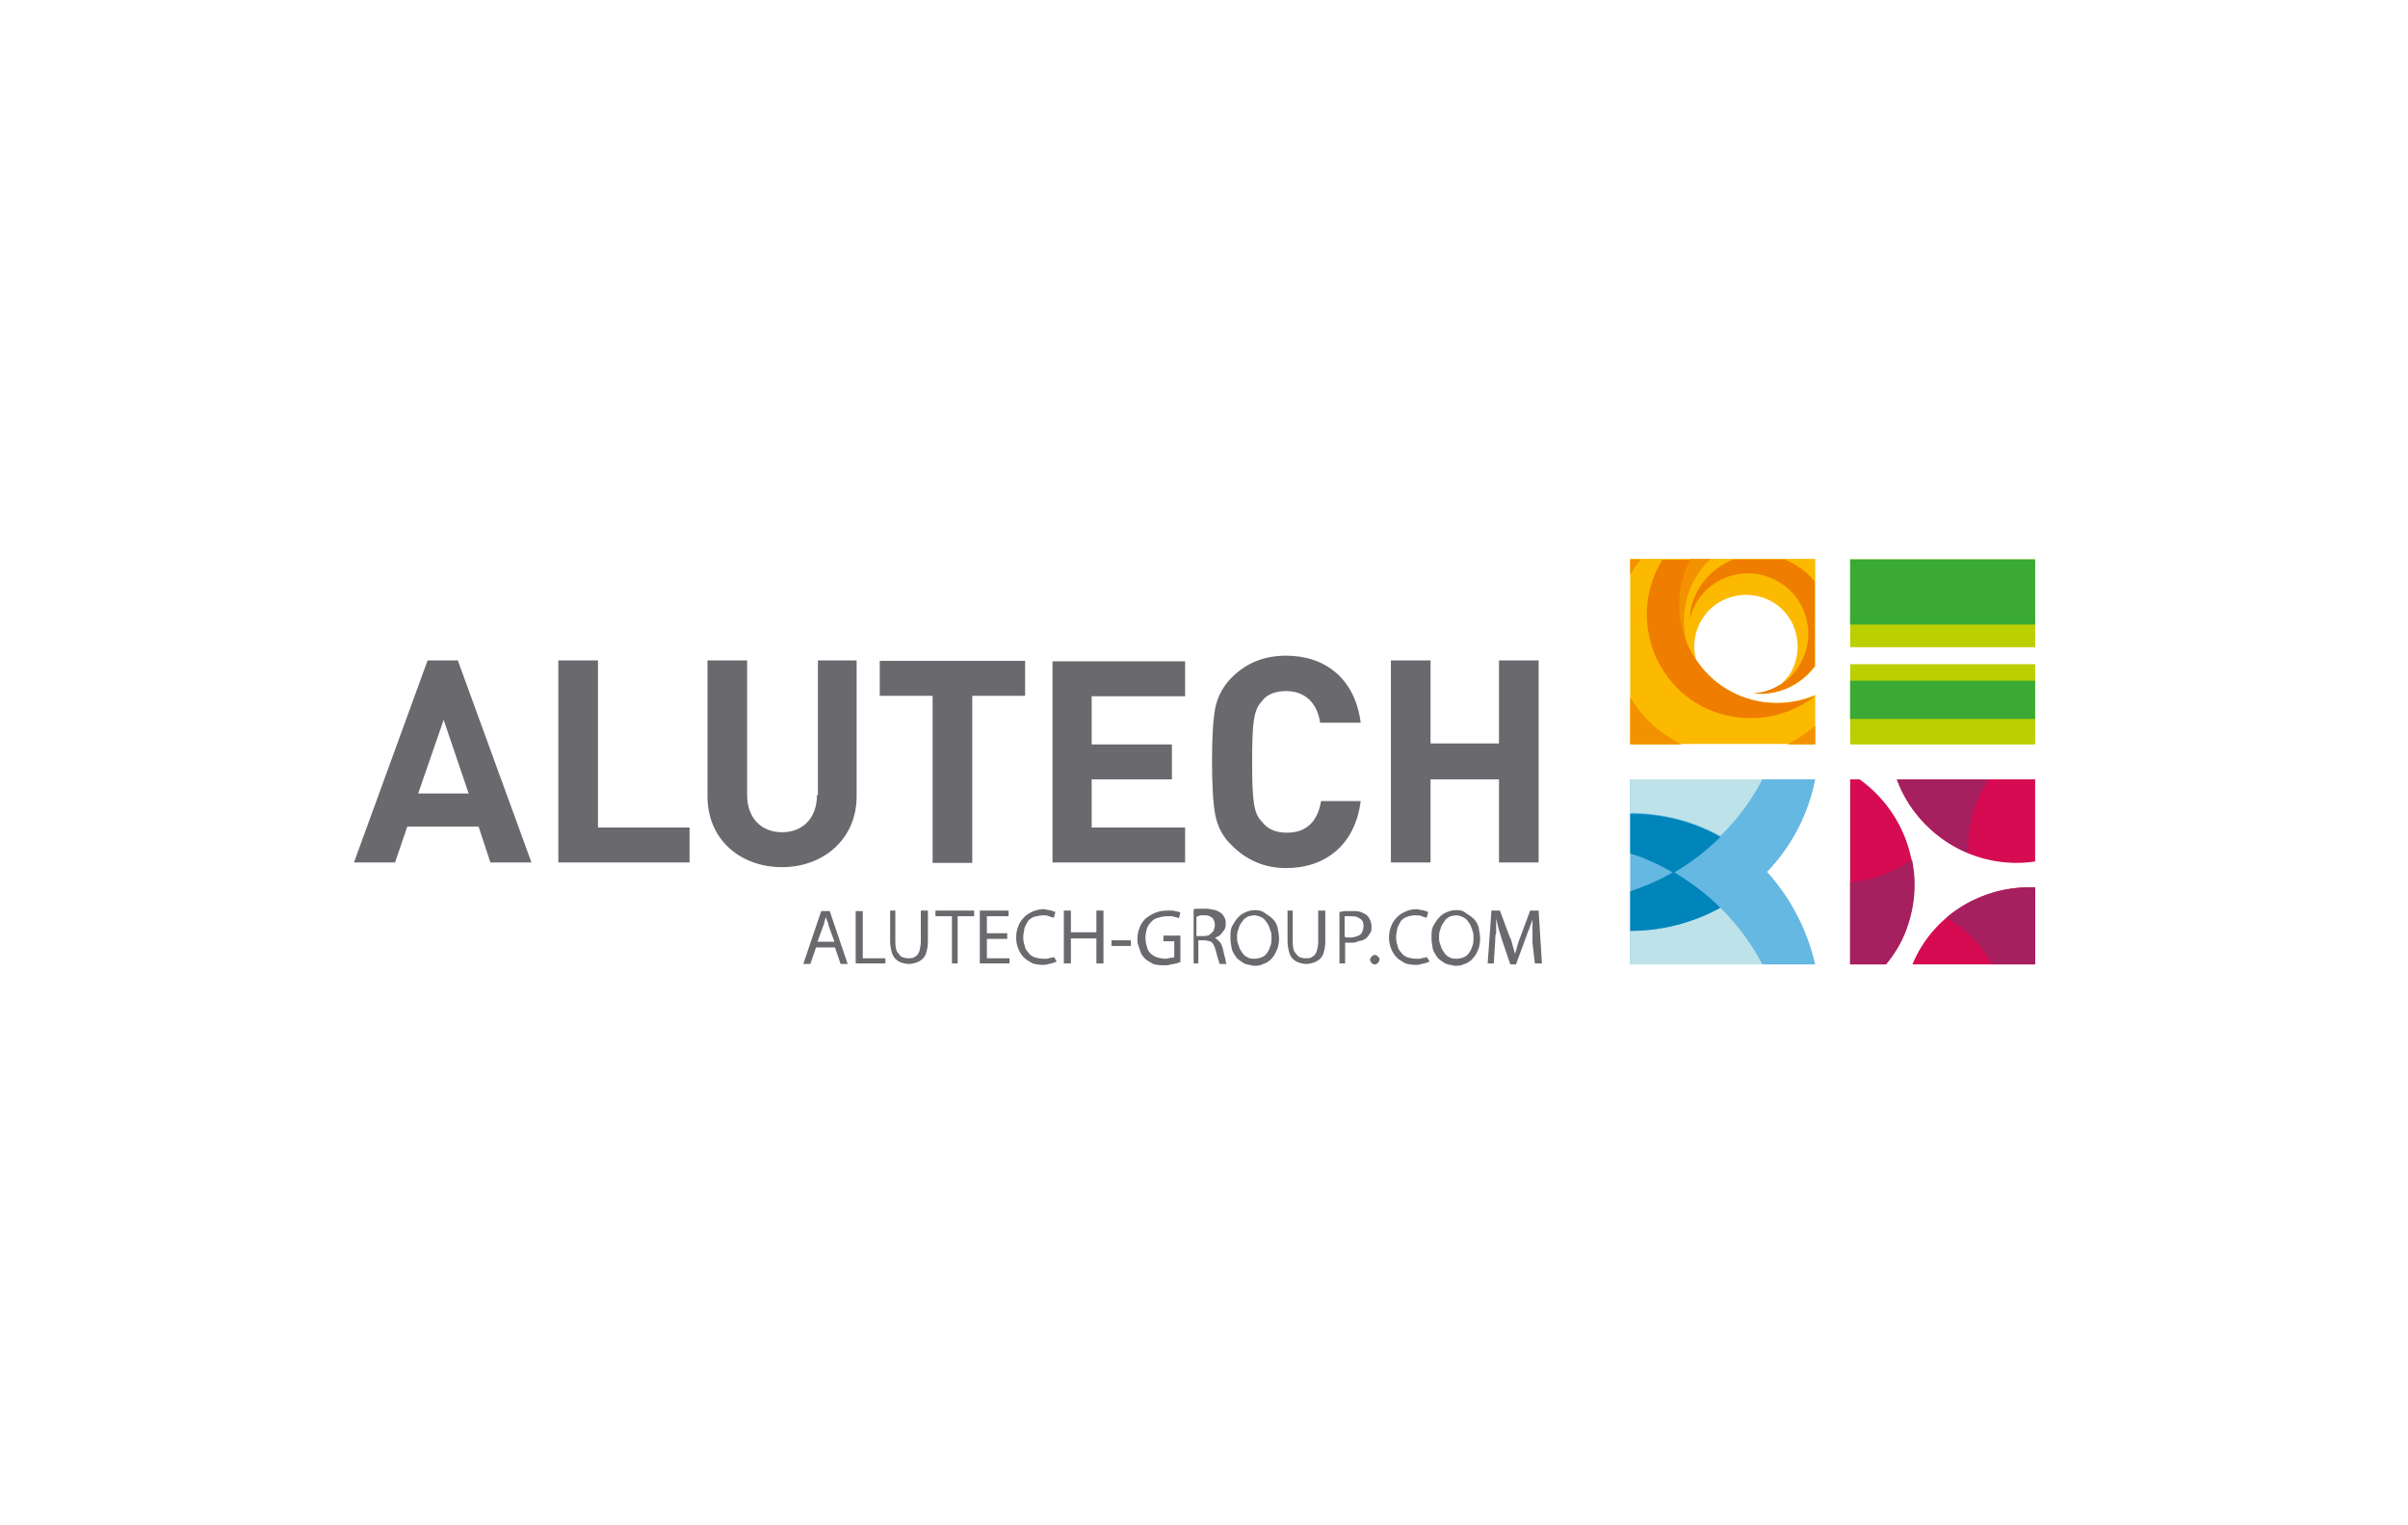 <?xml version="1.0" encoding="utf-8"?>
<!-- Generator: Adobe Illustrator 22.1.0, SVG Export Plug-In . SVG Version: 6.00 Build 0)  -->
<svg version="1.1" id="图层_1" xmlns="http://www.w3.org/2000/svg" xmlns:xlink="http://www.w3.org/1999/xlink" x="0px" y="0px"
	 viewBox="0 0 510.2 323.1" style="enable-background:new 0 0 510.2 323.1;" xml:space="preserve">
<style type="text/css">
	.st0{fill:#FFFFFF;}
	.st1{fill:#6A696E;}
	.st2{fill:#D60B52;}
	.st3{fill:#A61F5E;}
	.st4{fill:#64B8E1;}
	.st5{fill:#BEE2E9;}
	.st6{fill:#0085BA;}
	.st7{fill:#BCCF00;}
	.st8{fill:#3AAA35;}
	.st9{fill:#FBBA00;}
	.st10{fill:#F39200;}
	.st11{fill:#EF7D00;}
</style>
<rect class="st0" width="510.2" height="323.1"/>
<path class="st1" d="M317.6,139.9v17.6h-14.5v-17.6h-8.4v42.8h8.4v-17.6h14.5v17.6h8.4v-42.8H317.6z M272.5,146.4
	c4,0,6.6,2.5,7.2,6.7h8.6c-1.2-9.4-7.6-14.2-15.8-14.2c-4.6,0-8.4,1.5-11.5,4.6c-1.8,1.8-3,4-3.5,6.4c-0.5,2.5-0.7,6.6-0.7,11.4
	c0,4.6,0.2,8.9,0.7,11.4c0.5,2.5,1.6,4.6,3.5,6.4c3.1,3.1,6.9,4.8,11.5,4.8c8.2,0,14.6-4.8,15.8-14.2h-8.4c-0.7,4.3-3.1,6.7-7.2,6.7
	c-2.3,0-4.1-0.7-5.3-2.3c-1.8-1.8-2.1-4.4-2.1-12.8c0-8.2,0.3-10.9,2.1-12.8C268.5,147,270.4,146.4,272.5,146.4z M223,182.7h28.1
	v-7.4h-19.8v-10.2h17v-7.4h-17v-10.2h19.8v-7.4H223V182.7z M186.4,147.4h11.2v35.4h8.4v-35.4h11.2v-7.4h-30.8V147.4z M173.1,168.4
	c0,4.9-3,7.9-7.4,7.9s-7.4-3-7.4-7.9v-28.5h-8.4v28.8c0,9.1,6.9,15,15.8,15c8.7,0,15.8-5.9,15.8-15v-28.8h-8.2v28.5H173.1z
	 M126.7,139.9h-8.4v42.8h27.8v-7.4h-19.4V139.9z M88.6,168.1l5.4-15.6l5.3,15.6H88.6z M90.6,139.9L75,182.7h8.7l2.6-7.6h15.1
	l2.5,7.6h8.7L97,139.9H90.6z"/>
<path class="st1" d="M176.9,200.7l1.2,3.5h1.5l-3.8-11.2h-1.8l-3.8,11.2h1.5l1.2-3.5H176.9z M173.2,199.5l1.2-3.3
	c0.2-0.3,0.2-0.7,0.3-1s0.2-0.7,0.3-1c0,0.3,0.2,0.7,0.3,1c0.2,0.3,0.2,0.7,0.3,1l1.2,3.3H173.2z M181.3,204.1h6.3V203h-4.8v-10
	h-1.5V204.1z M188.6,192.9v6.6c0,0.8,0.2,1.6,0.3,2.1c0.2,0.7,0.5,1.2,0.8,1.5c0.3,0.3,0.8,0.7,1.3,0.8c0.5,0.2,1,0.3,1.6,0.3
	c0.7,0,1.2-0.2,1.6-0.3c0.5-0.2,1-0.5,1.3-0.8c0.3-0.3,0.7-0.8,0.8-1.5c0.2-0.7,0.3-1.3,0.3-2.1v-6.6h-1.5v6.6c0,0.8-0.2,1.5-0.3,2
	c-0.2,0.5-0.5,1-1,1.2c-0.3,0.3-0.8,0.3-1.5,0.3c-0.5,0-1-0.2-1.3-0.3c-0.3-0.3-0.7-0.7-1-1.2c-0.2-0.5-0.3-1.2-0.3-2v-6.6H188.6z
	 M201.4,204.1h1.5v-10h3.5v-1.2h-8.2v1.2h3.5v10H201.4z M213.4,197.7h-4.3v-3.6h4.6v-1.2h-6.1v11.2h6.3V203h-4.8v-4.1h4.3V197.7z
	 M223.3,202.7c-0.2,0.2-0.5,0.2-0.7,0.2c-0.3,0-0.5,0.2-0.8,0.2s-0.7,0-0.8,0c-0.7,0-1.3-0.2-1.8-0.3c-0.5-0.2-1-0.5-1.3-1
	c-0.3-0.3-0.7-0.8-0.8-1.5c-0.2-0.5-0.3-1.2-0.3-1.8s0.2-1.3,0.3-2c0.2-0.5,0.5-1,0.8-1.5c0.3-0.3,0.8-0.7,1.3-0.8s1.2-0.3,1.8-0.3
	c0.5,0,0.8,0,1.3,0.2c0.3,0.2,0.7,0.2,1,0.3l0.3-1.2c-0.2,0-0.3-0.2-0.5-0.2c-0.2,0-0.5-0.2-0.8-0.2c-0.3,0-0.8-0.2-1.2-0.2
	c-0.8,0-1.6,0.2-2.3,0.5c-0.7,0.3-1.3,0.7-1.8,1.2s-1,1.2-1.2,1.8c-0.3,0.7-0.5,1.5-0.5,2.5s0.2,1.8,0.5,2.5
	c0.3,0.7,0.7,1.3,1.2,1.8c0.5,0.5,1.2,0.8,1.8,1.2c0.7,0.2,1.5,0.3,2.1,0.3c0.5,0,0.8,0,1.3-0.2c0.3,0,0.7-0.2,1-0.2
	c0.3-0.2,0.5-0.2,0.7-0.3L223.3,202.7z M225.4,192.9v11.2h1.5v-5.3h5.4v5.3h1.5v-11.2h-1.5v4.6h-5.4v-4.6H225.4z M235.5,199.2v1.2
	h4.1v-1.2H235.5z M250.1,198.2h-3.6v1.2h2.3v3.3c-0.2,0.2-0.3,0.2-0.7,0.2s-0.7,0.2-1.2,0.2c-0.7,0-1.3-0.2-1.8-0.3
	c-0.5-0.2-1-0.5-1.3-0.8c-0.3-0.3-0.7-0.8-0.8-1.5c-0.2-0.5-0.3-1.2-0.3-2c0-0.7,0.2-1.3,0.3-1.8c0.2-0.5,0.5-1,1-1.5
	c0.3-0.3,0.8-0.7,1.5-0.8c0.5-0.2,1.2-0.3,1.8-0.3c0.3,0,0.7,0,1,0s0.5,0.2,0.8,0.2c0.2,0,0.5,0.2,0.7,0.2l0.3-1.2
	c-0.2,0-0.3-0.2-0.7-0.2c-0.3,0-0.7-0.2-1-0.2c-0.3,0-0.8,0-1.2,0c-1,0-1.8,0.2-2.5,0.5c-0.8,0.3-1.3,0.7-2,1.2
	c-0.5,0.5-1,1.2-1.2,1.8c-0.3,0.7-0.5,1.5-0.5,2.3c0,0.7,0,1.2,0.2,1.6c0.2,0.5,0.3,1,0.5,1.5s0.5,0.8,0.8,1.2
	c0.5,0.5,1.2,0.8,1.8,1.2c0.7,0.2,1.5,0.3,2.3,0.3c0.5,0,1,0,1.5-0.2c0.5,0,0.8-0.2,1.2-0.2c0.3-0.2,0.7-0.2,0.8-0.3v-5.4H250.1z
	 M252.4,204.1h1.5v-4.9h1.3c0.5,0,0.8,0.2,1.2,0.2c0.3,0.2,0.5,0.3,0.7,0.7c0.2,0.3,0.3,0.7,0.5,1.3s0.3,1.3,0.5,1.8
	c0.2,0.5,0.2,0.8,0.3,1h1.5c-0.2-0.2-0.2-0.7-0.3-1.2c-0.2-0.5-0.3-1.2-0.5-2c-0.2-0.7-0.3-1-0.7-1.5c-0.3-0.3-0.7-0.7-1-0.8
	c0.3-0.2,0.8-0.3,1.2-0.7c0.3-0.3,0.5-0.7,0.8-1c0.2-0.3,0.3-0.8,0.3-1.3c0-0.5,0-0.8-0.2-1.2c-0.2-0.3-0.3-0.7-0.7-1
	c-0.2-0.2-0.5-0.3-0.8-0.5s-0.7-0.2-1-0.3c-0.3,0-0.8-0.2-1.3-0.2c-0.3,0-0.7,0-1,0s-0.7,0-1,0c-0.3,0-0.7,0-0.8,0.2v11.4H252.4z
	 M253.7,194.1c0.2,0,0.3,0,0.5-0.2c0.2,0,0.5,0,0.8,0c0.5,0,1,0,1.3,0.2s0.7,0.3,0.8,0.7c0.2,0.3,0.3,0.7,0.3,1.2
	c0,0.5-0.2,0.8-0.3,1.2c-0.2,0.3-0.5,0.5-0.8,0.8c-0.3,0.2-0.8,0.3-1.3,0.3h-1.5v-4.1H253.7z M265.9,192.8c-0.8,0-1.5,0.2-2.1,0.5
	c-0.7,0.3-1.2,0.7-1.6,1.2c-0.5,0.5-0.8,1.2-1.2,1.8c-0.3,0.7-0.3,1.5-0.3,2.5c0,0.8,0.2,1.6,0.3,2.3c0.2,0.7,0.7,1.3,1,1.8
	c0.5,0.5,1,0.8,1.6,1.2c0.7,0.3,1.3,0.3,2,0.5c0.5,0,1.2,0,1.6-0.2s1-0.3,1.5-0.7c0.5-0.3,0.8-0.7,1.2-1.2c0.3-0.5,0.5-1,0.8-1.6
	c0.2-0.7,0.3-1.3,0.3-2.1s-0.2-1.6-0.3-2.3c-0.2-0.7-0.5-1.3-1-1.8c-0.5-0.5-1-0.8-1.6-1.2C267.4,192.9,266.6,192.8,265.9,192.8z
	 M265.7,193.9c0.5,0,1,0.2,1.3,0.3s0.7,0.3,1,0.7c0.3,0.3,0.5,0.7,0.7,1c0.2,0.3,0.3,0.8,0.5,1.3c0.2,0.5,0.2,0.8,0.2,1.3
	c0,0.7,0,1.3-0.2,1.8c-0.2,0.5-0.3,1-0.7,1.5c-0.3,0.5-0.7,0.8-1.2,1c-0.5,0.2-1,0.3-1.5,0.3c-0.5,0-0.8,0-1.3-0.2
	c-0.3-0.2-0.7-0.3-1-0.7c-0.3-0.3-0.5-0.7-0.7-1c-0.2-0.3-0.3-0.8-0.5-1.3c-0.2-0.5-0.2-1-0.2-1.3c0-0.5,0-1,0.2-1.5
	c0.2-0.5,0.2-0.8,0.5-1.3c0.2-0.3,0.5-0.7,0.7-1c0.3-0.3,0.7-0.5,1-0.7C264.9,194.1,265.3,193.9,265.7,193.9z M272.8,192.9v6.6
	c0,0.8,0.2,1.6,0.3,2.1c0.2,0.7,0.5,1.2,0.8,1.5c0.3,0.3,0.8,0.7,1.3,0.8c0.5,0.2,1,0.3,1.6,0.3c0.7,0,1.2-0.2,1.6-0.3
	c0.5-0.2,1-0.5,1.3-0.8c0.3-0.3,0.7-0.8,0.8-1.5c0.2-0.7,0.3-1.3,0.3-2.1v-6.6h-1.5v6.6c0,0.8-0.2,1.5-0.3,2c-0.2,0.5-0.5,1-1,1.2
	c-0.3,0.3-0.8,0.3-1.5,0.3c-0.5,0-1-0.2-1.3-0.3c-0.3-0.3-0.7-0.7-1-1.2c-0.2-0.5-0.3-1.2-0.3-2v-6.6H272.8z M283.5,204.1h1.5v-4.4
	c0.2,0,0.3,0,0.5,0c0.2,0,0.3,0,0.7,0c0.5,0,1,0,1.3-0.2c0.5-0.2,0.8-0.2,1.2-0.3c0.3-0.2,0.7-0.3,1-0.7c0.3-0.3,0.5-0.7,0.7-1
	c0.2-0.3,0.2-0.8,0.2-1.3c0-0.5-0.2-1-0.3-1.3c-0.2-0.3-0.3-0.7-0.7-1c-0.3-0.3-0.8-0.5-1.3-0.7c-0.5-0.2-1.2-0.2-1.8-0.2
	c-0.7,0-1.2,0-1.5,0c-0.5,0-0.8,0.2-1.2,0.2v10.9H283.5z M285,194.1c0.2,0,0.3,0,0.5,0c0.2,0,0.5,0,0.8,0c0.5,0,1,0,1.3,0.2
	c0.3,0.2,0.7,0.3,1,0.7c0.2,0.3,0.3,0.7,0.3,1.2s-0.2,1-0.3,1.3c-0.2,0.3-0.5,0.7-1,0.8c-0.5,0.2-1,0.3-1.5,0.3c-0.2,0-0.5,0-0.7,0
	c-0.2,0-0.3,0-0.5-0.2V194.1z M291.3,204.3c0.2,0,0.3,0,0.5-0.2c0.2-0.2,0.3-0.2,0.3-0.3c0-0.2,0.2-0.3,0.2-0.5c0-0.2,0-0.3-0.2-0.5
	c-0.2-0.2-0.2-0.3-0.3-0.3c-0.2-0.2-0.3-0.2-0.5-0.2s-0.3,0-0.5,0.2c-0.2,0.2-0.3,0.2-0.3,0.3c-0.2,0.2-0.2,0.3-0.2,0.5
	c0,0.2,0,0.3,0.2,0.5c0,0.2,0.2,0.3,0.3,0.3C290.9,204.3,291.1,204.3,291.3,204.3z M302.3,202.7c-0.2,0.2-0.5,0.2-0.7,0.2
	c-0.3,0-0.5,0.2-0.8,0.2c-0.3,0-0.7,0-0.8,0c-0.7,0-1.3-0.2-1.8-0.3c-0.5-0.2-1-0.5-1.3-1c-0.3-0.3-0.7-0.8-0.8-1.5
	c-0.2-0.5-0.3-1.2-0.3-1.8s0.2-1.3,0.3-2c0.2-0.5,0.5-1,0.8-1.5c0.3-0.3,0.8-0.7,1.3-0.8c0.5-0.2,1.2-0.3,1.8-0.3
	c0.5,0,0.8,0,1.3,0.2c0.3,0.2,0.7,0.2,1,0.3l0.3-1.2c-0.2,0-0.3-0.2-0.5-0.2s-0.5-0.2-0.8-0.2s-0.8-0.2-1.2-0.2
	c-0.8,0-1.6,0.2-2.3,0.5c-0.7,0.3-1.3,0.7-1.8,1.2s-1,1.2-1.2,1.8c-0.3,0.7-0.5,1.5-0.5,2.5s0.2,1.8,0.5,2.5
	c0.3,0.7,0.7,1.3,1.2,1.8c0.5,0.5,1.2,0.8,1.8,1.2c0.7,0.2,1.5,0.3,2.1,0.3c0.5,0,0.8,0,1.3-0.2c0.3,0,0.7-0.2,1-0.2
	c0.3-0.2,0.5-0.2,0.7-0.3L302.3,202.7z M308.5,192.8c-0.8,0-1.5,0.2-2.1,0.5c-0.7,0.3-1.2,0.7-1.6,1.2c-0.5,0.5-0.8,1.2-1.2,1.8
	c-0.3,0.7-0.3,1.5-0.3,2.5c0,0.8,0.2,1.6,0.3,2.3c0.2,0.7,0.7,1.3,1,1.8c0.5,0.5,1,0.8,1.6,1.2c0.7,0.3,1.3,0.3,2,0.5
	c0.5,0,1.2,0,1.6-0.2c0.5-0.2,1-0.3,1.5-0.7c0.5-0.3,0.8-0.7,1.2-1.2s0.5-1,0.8-1.6c0.2-0.7,0.3-1.3,0.3-2.1s-0.2-1.6-0.3-2.3
	c-0.2-0.7-0.5-1.3-1-1.8c-0.5-0.5-1-0.8-1.6-1.2C310,192.9,309.4,192.8,308.5,192.8z M308.5,193.9c0.5,0,1,0.2,1.3,0.3
	c0.3,0.2,0.7,0.3,1,0.7c0.3,0.3,0.5,0.7,0.7,1c0.2,0.3,0.3,0.8,0.5,1.3c0.2,0.5,0.2,0.8,0.2,1.3c0,0.7,0,1.3-0.2,1.8
	c-0.2,0.5-0.3,1-0.7,1.5c-0.3,0.5-0.7,0.8-1.2,1c-0.5,0.2-1,0.3-1.5,0.3c-0.5,0-0.8,0-1.3-0.2c-0.3-0.2-0.7-0.3-1-0.7
	c-0.3-0.3-0.5-0.7-0.7-1c-0.2-0.3-0.3-0.8-0.5-1.3c-0.2-0.5-0.2-1-0.2-1.3c0-0.5,0-1,0.2-1.5c0.2-0.5,0.2-0.8,0.5-1.3
	c0.2-0.3,0.5-0.7,0.7-1c0.3-0.3,0.7-0.5,1-0.7C307.6,194.1,308,193.9,308.5,193.9z M325.2,204.1h1.5l-0.7-11.2h-1.8l-2,5.4
	c-0.3,0.7-0.5,1.3-0.7,2c-0.2,0.7-0.3,1.2-0.5,1.8c-0.2-0.7-0.3-1.2-0.5-1.8c-0.2-0.7-0.3-1.3-0.7-2l-2-5.4h-1.8l-0.8,11.2h1.3
	l0.3-4.8c0-0.5,0-1.2,0.2-1.6c0-0.7,0-1.2,0-1.6s0-1,0-1.5c0.2,0.7,0.3,1.3,0.5,2.1c0.2,0.7,0.5,1.5,0.7,2.3l1.8,5.3h1.2l2-5.4
	c0.3-0.8,0.5-1.5,0.8-2.1c0.2-0.7,0.5-1.3,0.7-2c0,0.3,0,0.7,0,1.2c0,0.3,0,0.8,0,1.2c0,0.5,0,0.8,0,1.3c0,0.5,0,0.8,0,1.2
	L325.2,204.1z"/>
<path class="st0" d="M435,208.1h-93.3v-93.3H435V208.1z"/>
<path class="st2" d="M394,165.1h-2v39.2h7.6c1.6-2,3-4.1,4-6.6C408.3,185.7,404.2,172.4,394,165.1z M405.2,204.3h26V188
	C419.8,187.5,409.4,194.1,405.2,204.3z M401.9,165.1c4.4,11.9,16.6,19.3,29.3,17.4v-17.4H401.9z"/>
<path class="st3" d="M412.4,194.4c4,2.3,7.4,5.8,9.7,9.9h9.1V188C424.1,187.7,417.5,190.1,412.4,194.4z M392,186.9v17.4h7.6
	c1.6-2,3-4.1,4-6.6c2.1-5.1,2.6-10.5,1.5-15.6C401,184.9,396.6,186.5,392,186.9z M421.3,165.1h-19.4c2.6,7.2,8.4,12.8,15.1,15.6
	C416.8,175.2,418.3,169.7,421.3,165.1z"/>
<path class="st4" d="M374.4,184.7c5.1-5.3,8.7-12,10.2-19.6h-39.2v39.2h39.2C382.9,196.9,379.3,190.1,374.4,184.7z"/>
<path class="st5" d="M373.4,165.1h-28v7.1c6.9,0,13.5,1.8,19.1,4.9C368,173.7,371.1,169.6,373.4,165.1z M364.5,192.3
	c-5.8,3.1-12.2,4.9-19.1,4.9v7.1h28C371.1,199.9,368,195.7,364.5,192.3z"/>
<path class="st6" d="M345.4,172.4v8.4c3.3,1,6.4,2.5,9.2,4.1c3.6-2.1,6.9-4.6,9.9-7.6C358.7,174,352.3,172.4,345.4,172.4z
	 M345.4,188.8v8.4c6.9,0,13.5-1.8,19.1-4.9c-3-3-6.3-5.4-9.9-7.6C351.7,186.4,348.5,187.8,345.4,188.8z"/>
<path class="st7" d="M392,157.7h39.2v-17H392V157.7z M392,118.5v18.6h39.2v-18.6H392z"/>
<path class="st8" d="M392,152.3h39.2v-8.1H392V152.3z M392,118.5v13.8h39.2v-13.8H392z"/>
<path class="st9" d="M365.7,145.9c-2.6-1.6-4.8-3.8-6.4-6.3c-0.7-2.8-0.3-5.8,1.3-8.4c3.1-5.1,9.9-6.7,15.1-3.6
	c5.1,3.1,6.7,9.9,3.6,15.1c-0.5,0.8-1.2,1.5-1.8,2.1c-1.8,1.2-3.8,2-5.9,2.1c4.9,0.5,9.9-1.6,13-5.8v-22.7h-39.2v39.2h39.2v-10.4
	C378.5,149.8,371.6,149.5,365.7,145.9z"/>
<path class="st10" d="M357.4,136.3c-1.2-4.6-0.7-9.9,2.1-14.3c0.8-1.3,1.8-2.6,3-3.6h-4.4C355.1,124.1,355,130.7,357.4,136.3z
	 M378.7,157.7h5.9v-4C382.8,155.3,380.8,156.6,378.7,157.7z M347.7,118.5h-2.3v3.3c0.2-0.2,0.2-0.3,0.3-0.5
	C346.2,120.4,346.9,119.4,347.7,118.5z M345.4,147.7v10h10.9c-0.7-0.3-1.5-0.8-2.1-1.2C350.4,154.3,347.4,151.1,345.4,147.7z"/>
<path class="st11" d="M365.7,145.9c-9.4-5.8-12.5-17.8-7.6-27.3h-5.9c-6.4,10.4-3.1,23.9,7.1,30.3c8.1,4.9,18.3,4.1,25.3-1.5
	C378.5,149.8,371.6,149.5,365.7,145.9z M380.5,119.7c-0.8-0.5-1.6-0.8-2.3-1.2h-10.9c-3,1.2-5.4,3.1-7.2,5.9c-1.3,2.1-2,4.4-2.1,6.9
	c0.3-1.3,0.8-2.6,1.5-3.8c3.6-5.9,11.5-7.9,17.6-4.1c5.9,3.6,7.9,11.5,4.1,17.6c-2.1,3.6-5.9,5.6-9.7,5.9c4.9,0.5,9.9-1.6,13-5.8
	v-17.9C383.4,121.8,382.1,120.7,380.5,119.7z"/>
</svg>
